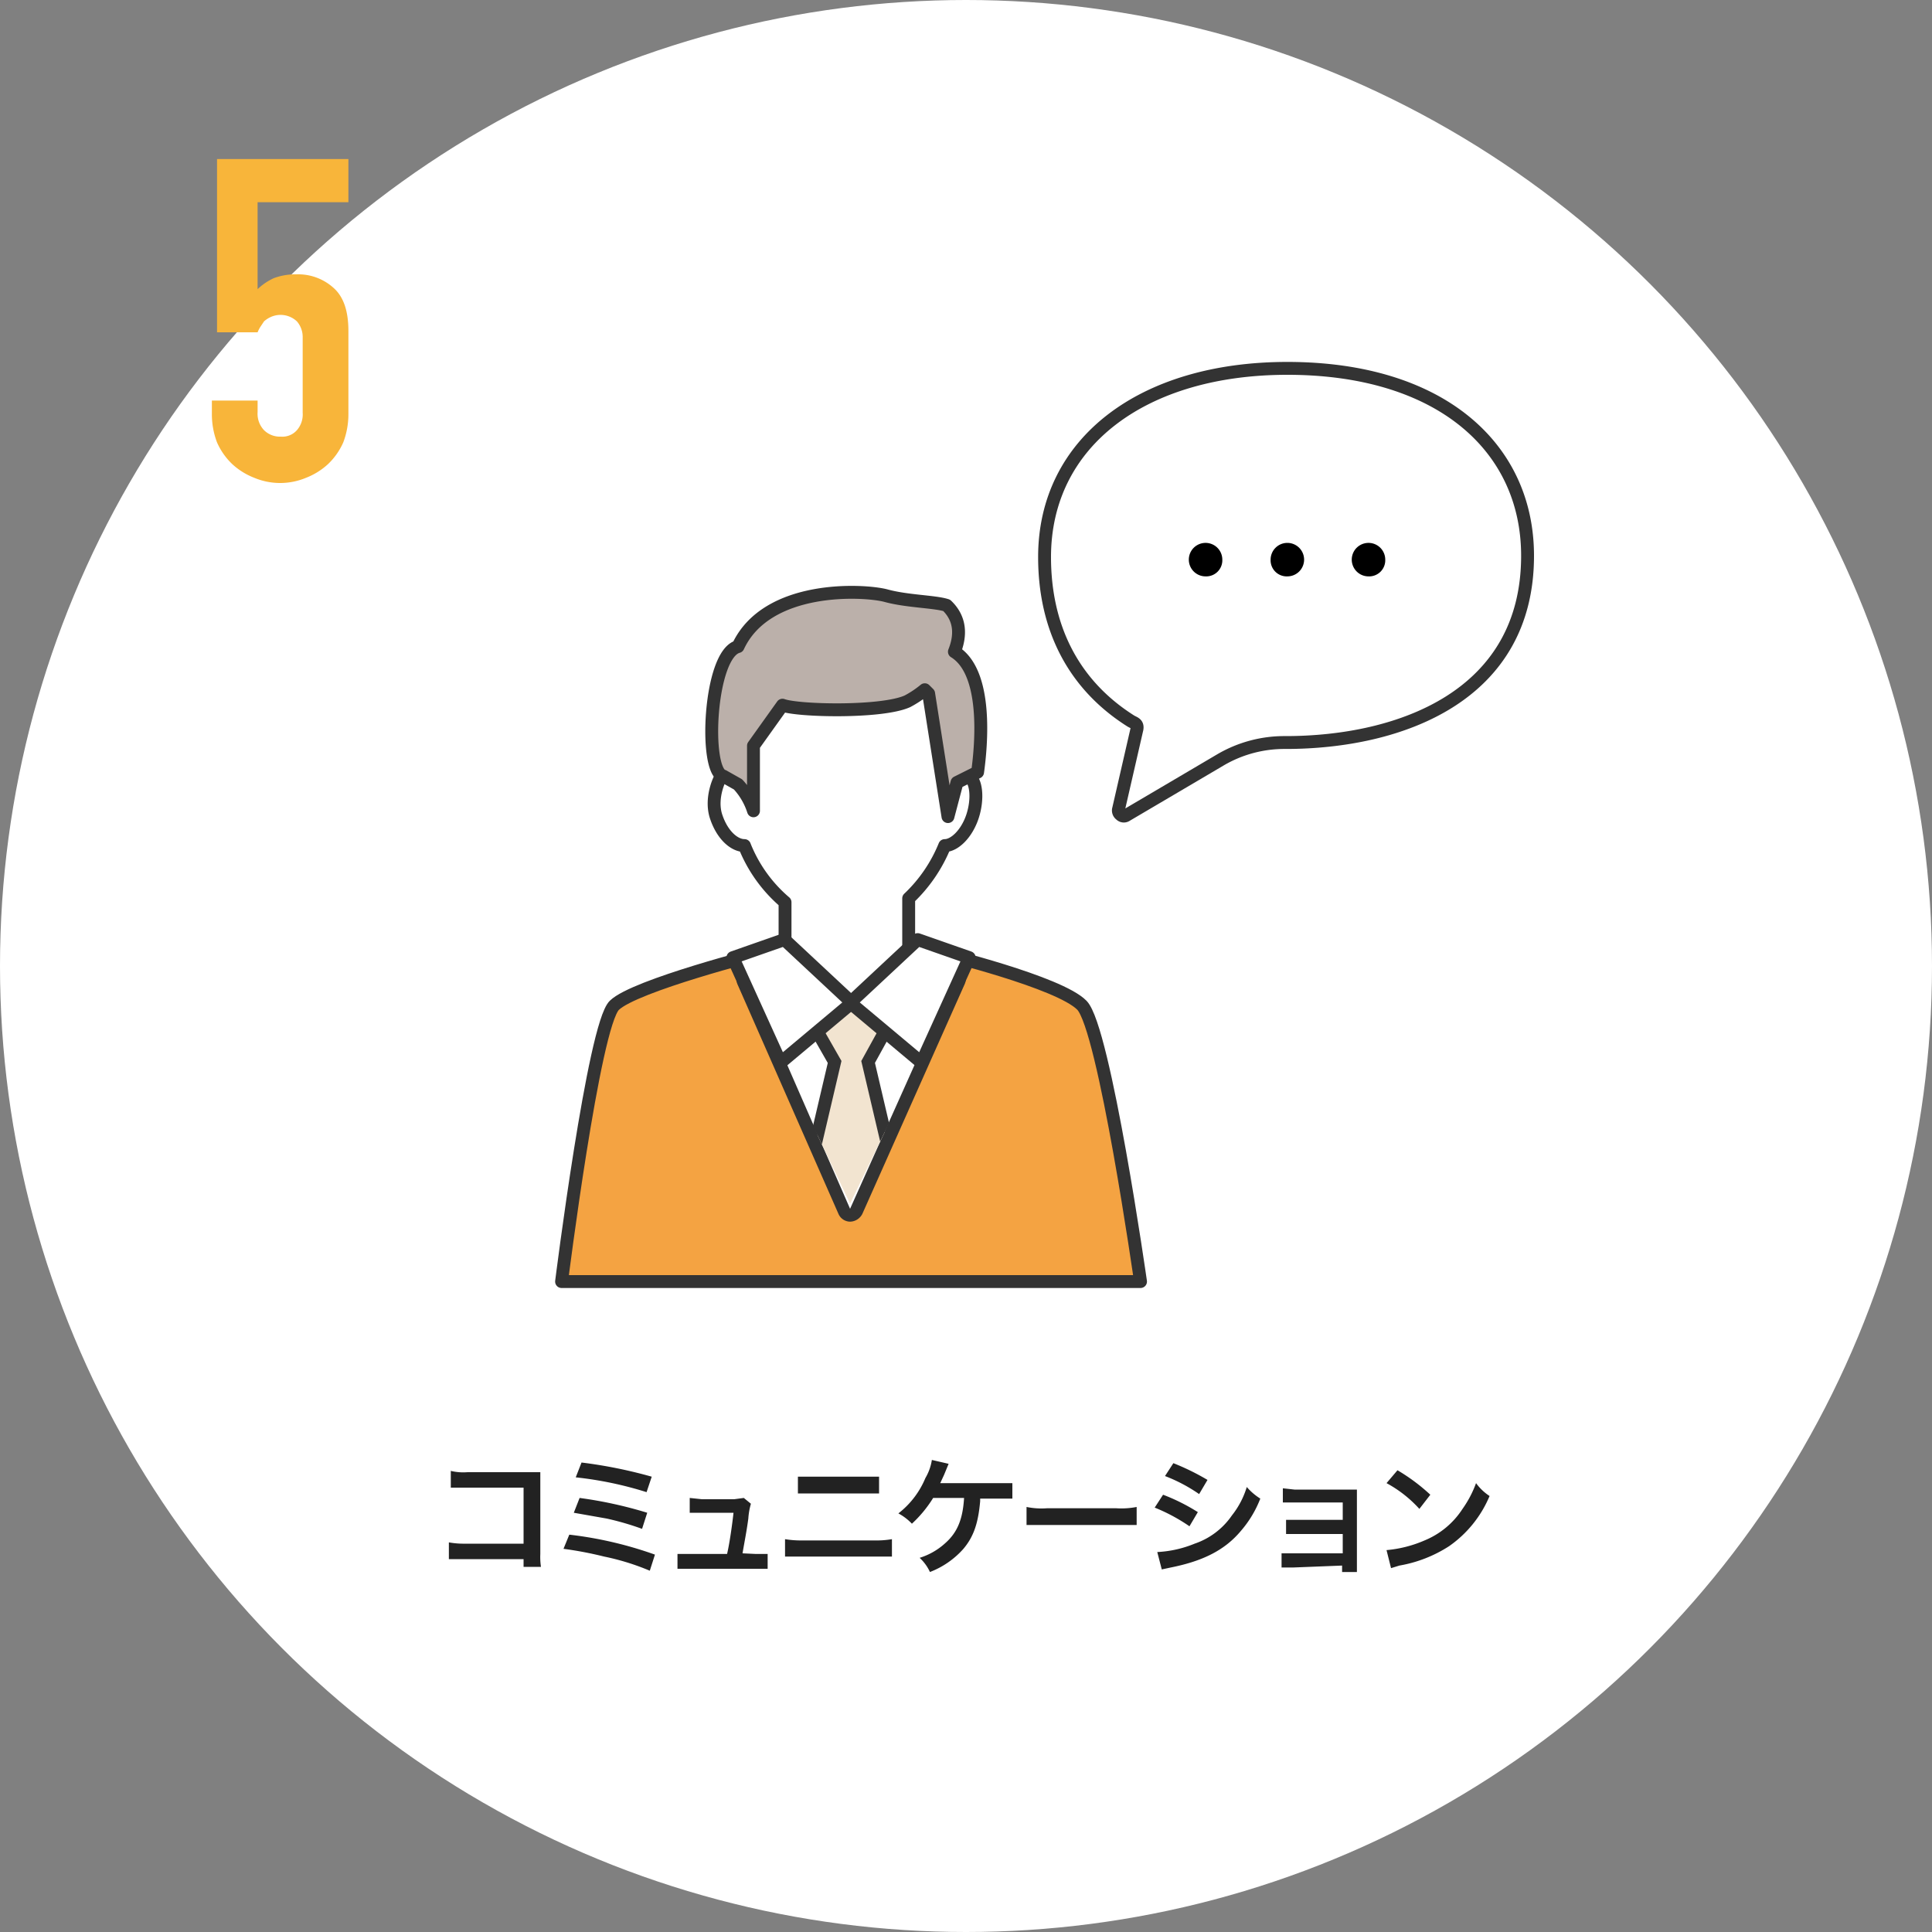 <svg id="レイヤー_1" data-name="レイヤー 1" xmlns="http://www.w3.org/2000/svg" viewBox="0 0 300 300"><rect x="0" y="0" width="300" height="300" fill="#808080" stroke="none"/><defs><style>.cls-1{fill:none}.cls-2,.cls-7{fill:#fff}.cls-3{fill:#222}.cls-4{fill:#f8b53a}.cls-5{fill:#f4a342}.cls-10,.cls-5,.cls-7,.cls-9{stroke:#333;stroke-width:2px}.cls-10,.cls-5,.cls-7{stroke-linejoin:round}.cls-6{fill:#333}.cls-8{clip-path:url(#clip-path)}.cls-9{fill:#f2e4d0;stroke-miterlimit:10}.cls-10{fill:#bbb0aa}</style><clipPath id="clip-path"><path class="cls-1" d="M113.8 148.7l18.2 38.2 18.5-38.2"/></clipPath></defs><title>icon</title><circle class="cls-2" cx="150" cy="150" r="150"/><path class="cls-3" d="M72.2 242.1h-2.5v-2.6a12.9 12.9 0 0 0 2.5.2h9.1V231H70v-2.6a8.3 8.3 0 0 0 2.6.2h11.3v12.7a10.4 10.4 0 0 0 .1 2h-2.7v-1.2zm16.2-3.8a59.9 59.9 0 0 1 13.3 3.1l-.8 2.5a37.6 37.6 0 0 0-7.1-2.2 57.4 57.4 0 0 0-6.3-1.2zm1.6-5.7a65.2 65.2 0 0 1 10.5 2.3l-.8 2.5a43 43 0 0 0-5.5-1.6l-5.1-.9zm.3-5.5a72.6 72.6 0 0 1 10.9 2.2l-.8 2.4a56.5 56.5 0 0 0-11-2.3zm27.1 14.2h1.8v2.3h-14v-2.3h7.7c.4-1.7.8-4.6 1-6.4h-6.8v-2.3l1.9.2h5l1.5-.2 1.1.9a10.9 10.9 0 0 0-.4 2.3c-.3 2.2-.6 3.6-.9 5.4zm4.5-2.3a15.1 15.1 0 0 0 2.6.2H136a13.8 13.8 0 0 0 2.5-.2v2.7h-16.6zm2-9.7h12.6v2.6h-12.6zm28.3 3.3v.5c-.3 3.4-1 5.5-2.6 7.4a13.3 13.3 0 0 1-5.2 3.6 6.9 6.9 0 0 0-1.6-2.2 10.5 10.5 0 0 0 4-2.3c1.8-1.6 2.7-3.6 2.9-7h-4.8a19 19 0 0 1-3.3 4 8.3 8.3 0 0 0-2.1-1.6 13.5 13.5 0 0 0 4.2-5.5 7.9 7.9 0 0 0 1-2.8l2.6.6-.7 1.7-.6 1.3h11.2v2.4h-5zm7.2 1.4a11.6 11.6 0 0 0 3.2.2h10.7a12.4 12.4 0 0 0 3.2-.2v2.8h-17.1zm21.2-1.9a30.3 30.3 0 0 1 5.4 2.7l-1.3 2.2a27.7 27.7 0 0 0-5.4-2.9zm-.9 8.9a17.5 17.5 0 0 0 5.8-1.3 11.5 11.5 0 0 0 5.8-4.4 13.2 13.2 0 0 0 2.3-4.4 9.1 9.1 0 0 0 2.1 1.8 17 17 0 0 1-3 5c-2.5 3-5.9 4.7-10.9 5.7l-1.4.3zm2.5-13.8a37.3 37.3 0 0 1 5.3 2.6l-1.3 2.2a24.8 24.8 0 0 0-5.3-2.8zm18.6 16.2H199v-2.2h9.5v-3h-8.8V236h8.8v-2.7h-9.3v-2.2l1.8.2h9.7v12.8h-2.3v-1zm14.5-2.7a19 19 0 0 0 5.9-1.5 12.8 12.8 0 0 0 5.9-4.9 16.9 16.9 0 0 0 2.1-4 8 8 0 0 0 2.1 2 17.9 17.9 0 0 1-6.3 7.8 20.7 20.7 0 0 1-7.7 3l-1.3.4zm1.7-12.4a29.3 29.3 0 0 1 5.1 3.8l-1.7 2.2a19.2 19.2 0 0 0-5.1-4z"/><path class="cls-4" d="M54.1 24.7v6.7H40v13.5a9.2 9.2 0 0 1 2.5-1.7 9.5 9.5 0 0 1 3.5-.6 8.2 8.2 0 0 1 5.9 2.2c1.5 1.4 2.2 3.6 2.2 6.6v12.9a12.3 12.3 0 0 1-.8 4.4 10.5 10.5 0 0 1-2.4 3.4 10.8 10.8 0 0 1-3.4 2.1 10.4 10.4 0 0 1-8 0 10.8 10.8 0 0 1-3.4-2.1 10.5 10.5 0 0 1-2.4-3.4 12.3 12.3 0 0 1-.8-4.4v-2.1H40V64a3.7 3.7 0 0 0 1 2.8 3.5 3.5 0 0 0 2.6 1 3 3 0 0 0 2.5-1 3.7 3.7 0 0 0 .9-2.7V52.4a3.7 3.7 0 0 0-.9-2.5 3.7 3.7 0 0 0-4-.7 4.1 4.1 0 0 0-1.1.7l-.6.9a5.4 5.4 0 0 0-.4.8h-6.3V24.7z"/><path class="cls-5" d="M141.9 146.2l4.1 1.8s18.5 4.5 22 8.1 9.1 42.9 9.1 42.9H87.2s5-39.8 8.2-42.9 22.9-8.1 22.9-8.1l4.2-1.8"/><path class="cls-2" d="M132 188.7a1.1 1.1 0 0 1-.9-.6l-15.7-35.7a.9.9 0 0 1 .1-.9 1.1 1.1 0 0 1 .9-.5H148a1 1 0 0 1 .8.5.9.9 0 0 1 .1.9l-16 35.7a.9.9 0 0 1-.9.6z"/><path class="cls-6" d="M148 152l-16 35.7-15.6-35.7H148m0-2h-31.6a2 2 0 0 0-1.7.9 2.1 2.1 0 0 0-.2 1.9l15.7 35.7a2 2 0 0 0 1.8 1.2 2.2 2.2 0 0 0 1.9-1.2l15.9-35.7a2.1 2.1 0 0 0-.1-1.9 2 2 0 0 0-1.7-.9z"/><path class="cls-7" d="M150.1 120.3h-1c0-.5-.1-6-.1-6.5l-7.2-13.1c0 .4-24.7 10.1-24.7 10.1s-3.7 9.8-3.7 10-.9-.6-1.2-.5-2 3.5-1 6.5 2.9 4.5 4.4 4.5a22.4 22.4 0 0 0 6.3 8.8v15.5h19.2v-16.1a23.4 23.4 0 0 0 5.6-8.2c1.5 0 3.4-1.8 4.3-4.5s.7-5.9-.9-6.5z"/><g class="cls-8"><path class="cls-9" d="M132.4 155.6l5.1 4.4-2.7 4.9 4.6 19.6-7.4 7.2-7-7.2 4.6-19.6-2.8-4.9 5.2-4.4h.4z"/></g><path class="cls-7" d="M121.8 145.9l10.5 9.8-11.1 9.3-7.4-16.3 8-2.8z"/><path class="cls-7" d="M142.5 145.9l-10.5 9.8 11.1 9.3 7.4-16.3-8-2.8z"/><path class="cls-10" d="M148.6 121.5l-1.4 5.3-3-19.1-.6-.6a15.7 15.7 0 0 1-2.7 1.8c-4 1.8-17 1.5-19.4.6l-4.5 6.3v10.1a10.9 10.9 0 0 0-2.4-4.1l-2.3-1.3c-3-.7-2.2-18.9 2.3-20.1 4.5-9.7 19.7-8.8 23-7.9s7.6.9 9.4 1.5c2.2 2.1 2.2 4.7 1.2 7.2 5.2 3.2 4.2 14.4 3.6 18.7z"/><path class="cls-7" d="M199.9 57.2c-22.5 0-37.7 11.5-37.7 29.3 0 11 4.5 19.8 13.3 25.4.6.4 1.3.4 1 1.5l-2.8 12.2a.8.8 0 0 0 .3.9.7.7 0 0 0 .9.1l14.6-8.6a19.6 19.6 0 0 1 10.1-2.7c17.8 0 37.6-7.2 37.6-29 0-16.9-13.6-29.1-37.3-29.1z"/><path d="M189.8 86.9a2.5 2.5 0 0 1-2.6 2.6 2.6 2.6 0 0 1-2.6-2.6 2.6 2.6 0 0 1 5.2 0zm12.7 0a2.6 2.6 0 0 1-2.6 2.6 2.5 2.5 0 0 1-2.6-2.6 2.6 2.6 0 0 1 2.6-2.6 2.6 2.6 0 0 1 2.6 2.6zm12.6 0a2.5 2.5 0 0 1-2.6 2.6 2.6 2.6 0 0 1-2.6-2.6 2.6 2.6 0 1 1 5.2 0z"/></svg>